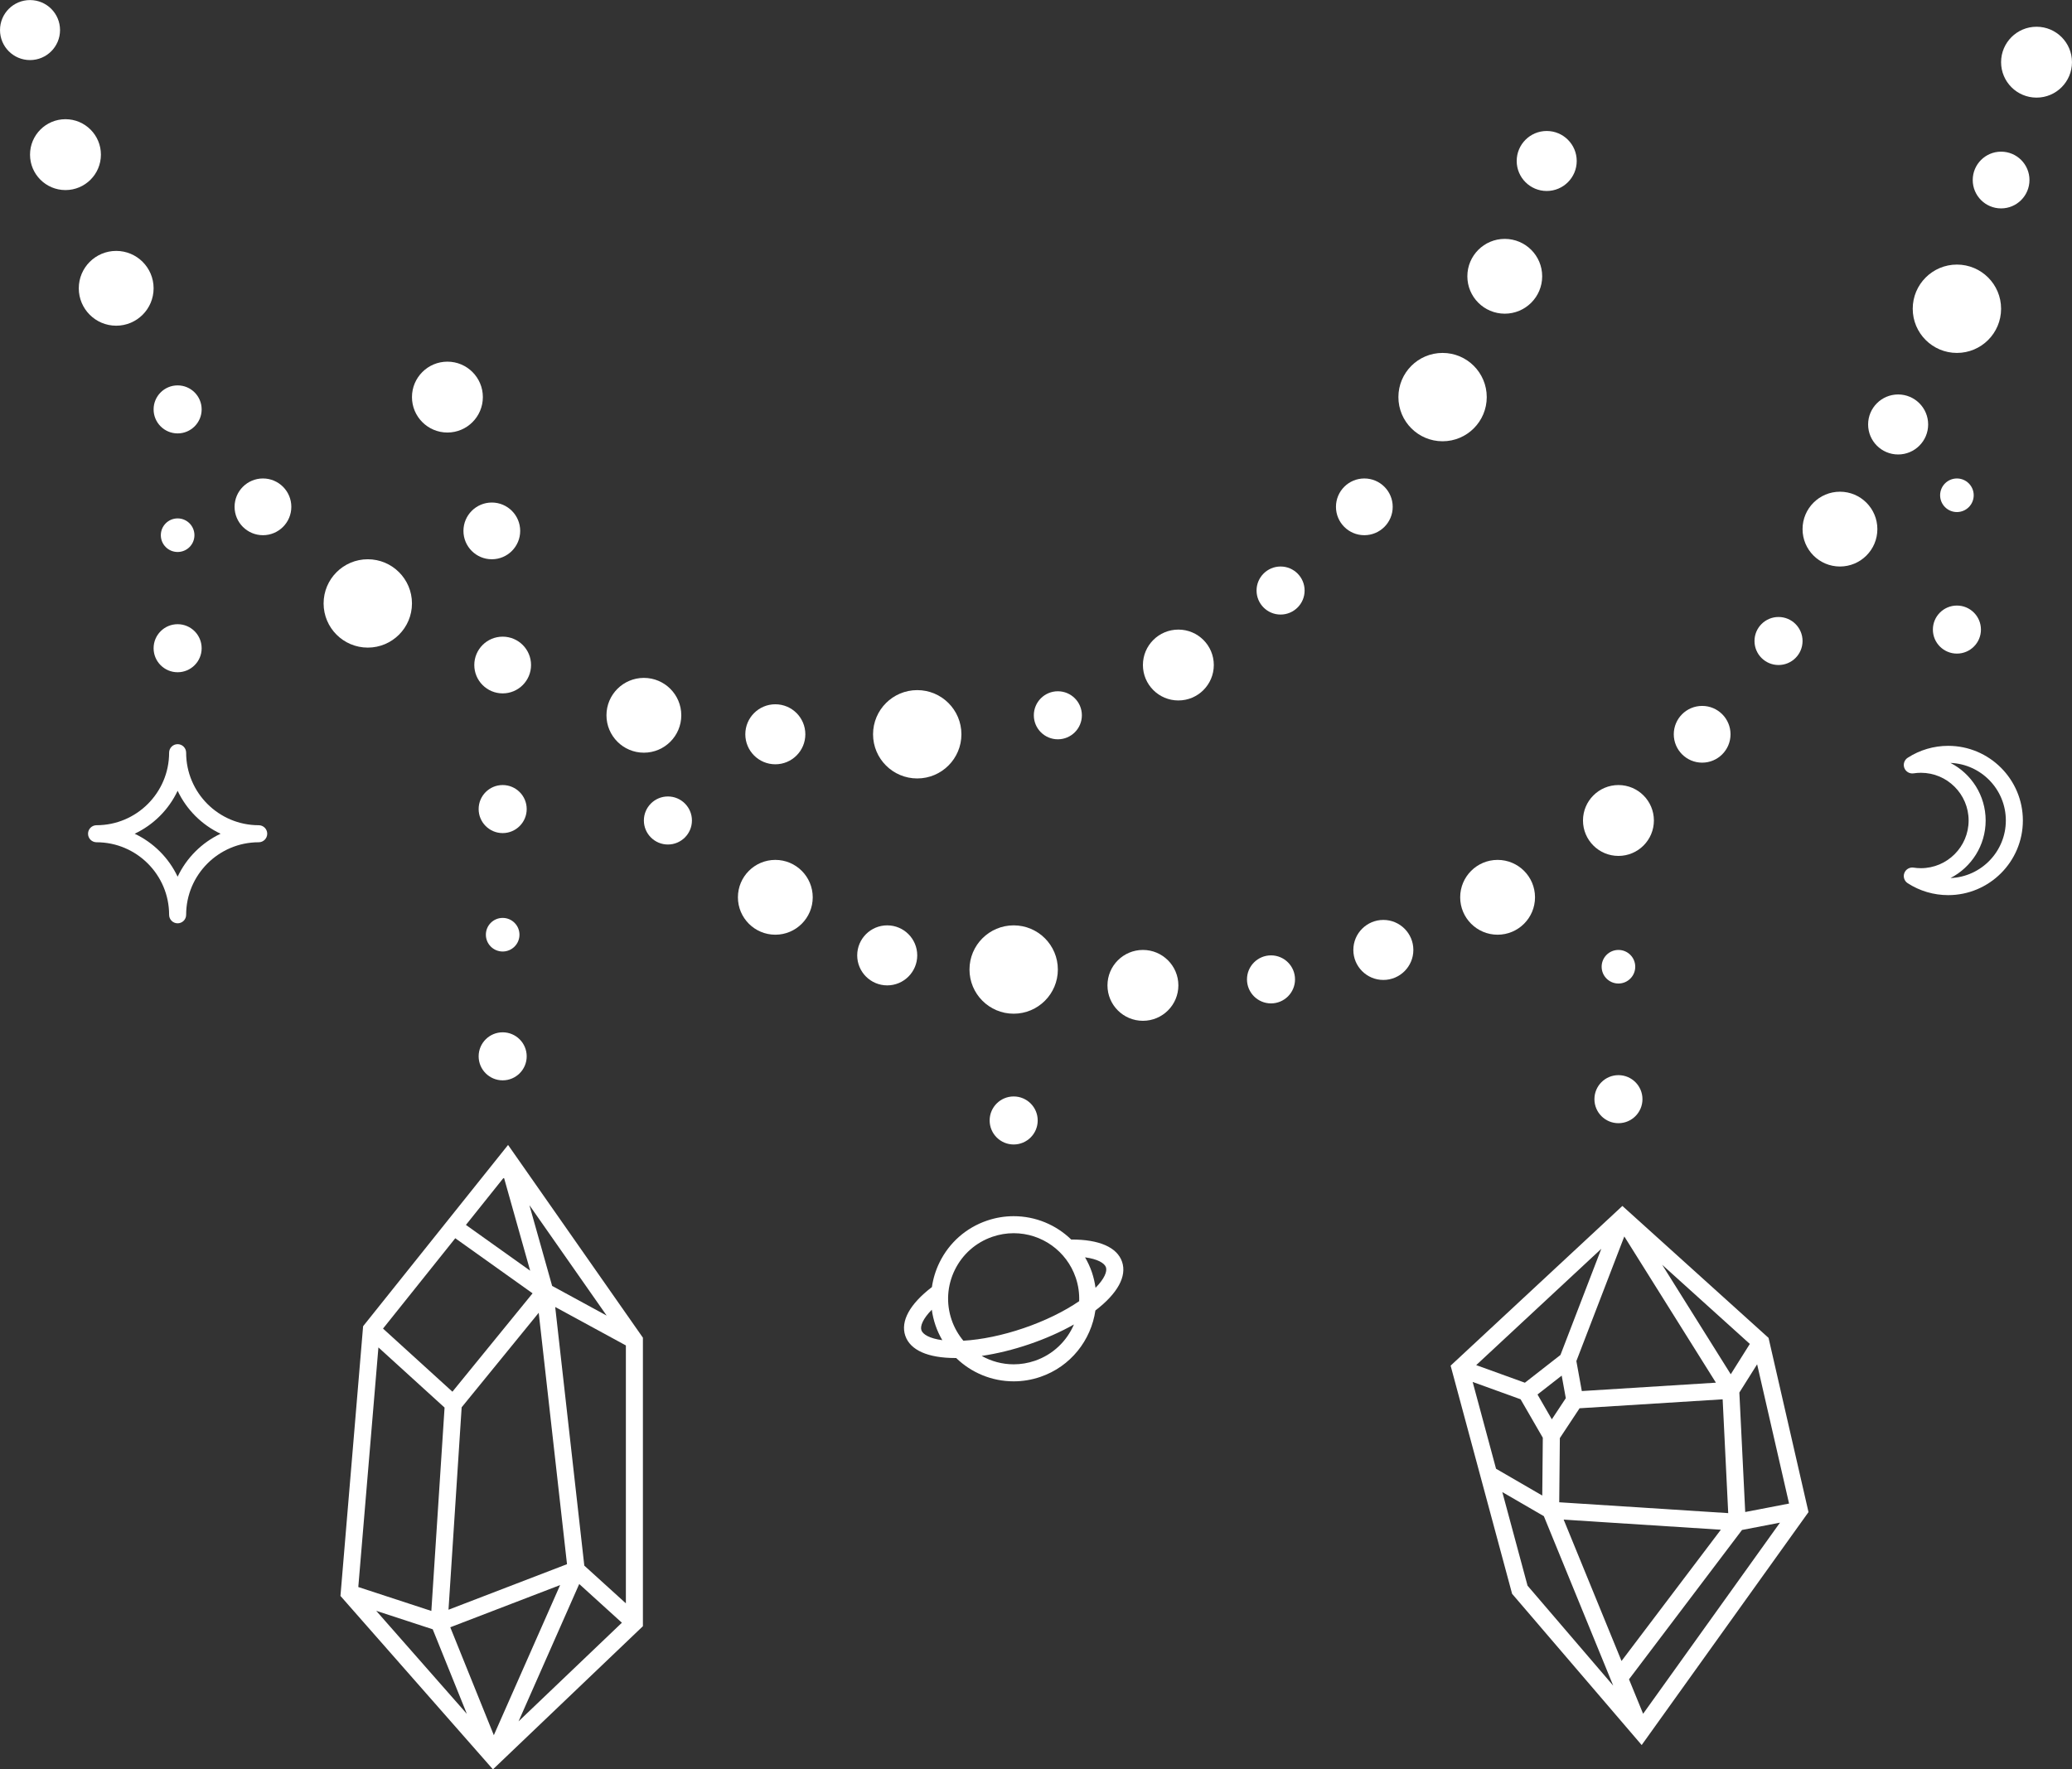 <?xml version="1.0" encoding="UTF-8" standalone="no"?><svg xmlns="http://www.w3.org/2000/svg" xmlns:xlink="http://www.w3.org/1999/xlink" fill="#000000" height="1103.7" preserveAspectRatio="xMidYMid meet" version="1" viewBox="353.9 448.1 1292.2 1103.7" width="1292.2" zoomAndPan="magnify"><rect x="353.9" y="448.1" width="1292.2" height="1103.7" fill="#333333" stroke="none"/><g fill="#ffffff" id="change1_1"><path d="M 391.344 466.859 C 391.344 477.199 382.961 485.578 372.625 485.578 C 362.285 485.578 353.906 477.199 353.906 466.859 C 353.906 456.52 362.285 448.141 372.625 448.141 C 382.961 448.141 391.344 456.52 391.344 466.859" fill="inherit"/><path d="M 449.695 627.949 C 449.695 640.84 439.25 651.281 426.363 651.281 C 413.477 651.281 403.031 640.84 403.031 627.949 C 403.031 615.059 413.477 604.621 426.363 604.621 C 439.25 604.621 449.695 615.059 449.695 627.949" fill="inherit"/><path d="M 479.66 703.488 C 479.66 711.762 472.953 718.469 464.68 718.469 C 456.402 718.469 449.695 711.762 449.695 703.488 C 449.695 695.211 456.402 688.512 464.68 688.512 C 472.953 688.512 479.66 695.211 479.66 703.488" fill="inherit"/><path d="M 416.836 544.57 C 416.836 556.781 406.938 566.672 394.73 566.672 C 382.52 566.672 372.625 556.781 372.625 544.57 C 372.625 532.359 382.52 522.461 394.73 522.461 C 406.938 522.461 416.836 532.359 416.836 544.57" fill="inherit"/><path d="M 610.824 824.531 C 610.824 839.75 598.484 852.09 583.27 852.09 C 568.051 852.09 555.715 839.75 555.715 824.531 C 555.715 809.32 568.051 796.98 583.27 796.98 C 598.484 796.98 610.824 809.32 610.824 824.531" fill="inherit"/><path d="M 535.586 764.27 C 535.586 774.051 527.664 781.969 517.891 781.969 C 508.117 781.969 500.195 774.051 500.195 764.27 C 500.195 754.5 508.117 746.578 517.891 746.578 C 527.664 746.578 535.586 754.5 535.586 764.27" fill="inherit"/><path d="M 856.148 906.16 C 856.148 916.5 847.77 924.879 837.43 924.879 C 827.094 924.879 818.715 916.5 818.715 906.16 C 818.715 895.82 827.094 887.441 837.43 887.441 C 847.77 887.441 856.148 895.82 856.148 906.16" fill="inherit"/><path d="M 778.785 894.309 C 778.785 907.191 768.34 917.641 755.453 917.641 C 742.57 917.641 732.121 907.191 732.121 894.309 C 732.121 881.422 742.57 870.98 755.453 870.98 C 768.34 870.98 778.785 881.422 778.785 894.309" fill="inherit"/><path d="M 1028.609 894.309 C 1028.609 902.59 1021.91 909.289 1013.629 909.289 C 1005.352 909.289 998.648 902.59 998.648 894.309 C 998.648 886.031 1005.352 879.328 1013.629 879.328 C 1021.91 879.328 1028.609 886.031 1028.609 894.309" fill="inherit"/><path d="M 1110.891 862.949 C 1110.891 875.16 1101 885.059 1088.789 885.059 C 1076.578 885.059 1066.68 875.16 1066.68 862.949 C 1066.68 850.738 1076.578 840.852 1088.789 840.852 C 1101 840.852 1110.891 850.738 1110.891 862.949" fill="inherit"/><path d="M 953.484 906.16 C 953.484 921.379 941.148 933.711 925.93 933.711 C 910.715 933.711 898.379 921.379 898.379 906.16 C 898.379 890.941 910.715 878.609 925.93 878.609 C 941.148 878.609 953.484 890.941 953.484 906.16" fill="inherit"/><path d="M 685.086 862.949 C 685.086 872.73 677.164 880.648 667.391 880.648 C 657.617 880.648 649.695 872.73 649.695 862.949 C 649.695 853.18 657.617 845.262 667.391 845.262 C 677.164 845.262 685.086 853.18 685.086 862.949" fill="inherit"/><path d="M 1337.219 548.531 C 1337.219 558.859 1328.84 567.238 1318.5 567.238 C 1308.172 567.238 1299.789 558.859 1299.789 548.531 C 1299.789 538.191 1308.172 529.809 1318.5 529.809 C 1328.84 529.809 1337.219 538.191 1337.219 548.531" fill="inherit"/><path d="M 1315.68 620.449 C 1315.68 633.34 1305.23 643.781 1292.34 643.781 C 1279.461 643.781 1269.012 633.34 1269.012 620.449 C 1269.012 607.57 1279.461 597.121 1292.34 597.121 C 1305.23 597.121 1315.68 607.57 1315.68 620.449" fill="inherit"/><path d="M 1167.52 816.488 C 1167.52 824.762 1160.809 831.469 1152.531 831.469 C 1144.262 831.469 1137.551 824.762 1137.551 816.488 C 1137.551 808.211 1144.262 801.5 1152.531 801.5 C 1160.809 801.5 1167.52 808.211 1167.52 816.488" fill="inherit"/><path d="M 655.035 695.809 C 655.035 708.02 645.137 717.922 632.93 717.922 C 620.719 717.922 610.824 708.02 610.824 695.809 C 610.824 683.609 620.719 673.711 632.93 673.711 C 645.137 673.711 655.035 683.609 655.035 695.809" fill="inherit"/><path d="M 1281.109 695.809 C 1281.109 711.031 1268.781 723.371 1253.559 723.371 C 1238.34 723.371 1226.012 711.031 1226.012 695.809 C 1226.012 680.602 1238.34 668.262 1253.559 668.262 C 1268.781 668.262 1281.109 680.602 1281.109 695.809" fill="inherit"/><path d="M 1222.461 764.27 C 1222.461 774.051 1214.539 781.969 1204.762 781.969 C 1194.988 781.969 1187.07 774.051 1187.07 764.27 C 1187.07 754.5 1194.988 746.578 1204.762 746.578 C 1214.539 746.578 1222.461 754.5 1222.461 764.27" fill="inherit"/><path d="M 925.93 1044.078 C 925.93 1054.41 917.551 1062.801 907.215 1062.801 C 896.875 1062.801 888.496 1054.41 888.496 1044.078 C 888.496 1033.738 896.875 1025.359 907.215 1025.359 C 917.551 1025.359 925.93 1033.738 925.93 1044.078" fill="inherit"/><path d="M 860.762 1007.859 C 860.762 1020.738 850.316 1031.191 837.43 1031.191 C 824.547 1031.191 814.098 1020.738 814.098 1007.859 C 814.098 994.969 824.547 984.52 837.43 984.52 C 850.316 984.52 860.762 994.969 860.762 1007.859" fill="inherit"/><path d="M 785.422 959.941 C 785.422 968.211 778.715 974.922 770.438 974.922 C 762.164 974.922 755.453 968.211 755.453 959.941 C 755.453 951.66 762.164 944.949 770.438 944.949 C 778.715 944.949 785.422 951.66 785.422 959.941" fill="inherit"/><path d="M 1088.789 1062.801 C 1088.789 1075 1078.891 1084.898 1066.68 1084.898 C 1054.469 1084.898 1044.57 1075 1044.57 1062.801 C 1044.57 1050.59 1054.469 1040.691 1066.68 1040.691 C 1078.891 1040.691 1088.789 1050.59 1088.789 1062.801" fill="inherit"/><path d="M 1013.629 1052.91 C 1013.629 1068.129 1001.289 1080.469 986.074 1080.469 C 970.855 1080.469 958.52 1068.129 958.52 1052.91 C 958.52 1037.699 970.855 1025.359 986.074 1025.359 C 1001.289 1025.359 1013.629 1037.699 1013.629 1052.91" fill="inherit"/><path d="M 678.316 779.281 C 678.316 789.059 670.395 796.98 660.621 796.98 C 650.848 796.98 642.926 789.059 642.926 779.281 C 642.926 769.512 650.848 761.59 660.621 761.59 C 670.395 761.59 678.316 769.512 678.316 779.281" fill="inherit"/><path d="M 1235.34 1040.691 C 1235.34 1051.031 1226.961 1059.41 1216.621 1059.41 C 1206.289 1059.41 1197.91 1051.031 1197.91 1040.691 C 1197.91 1030.352 1206.289 1021.969 1216.621 1021.969 C 1226.961 1021.969 1235.34 1030.352 1235.34 1040.691" fill="inherit"/><path d="M 1311.211 1007.859 C 1311.211 1020.738 1300.762 1031.191 1287.871 1031.191 C 1274.988 1031.191 1264.539 1020.738 1264.539 1007.859 C 1264.539 994.969 1274.988 984.52 1287.871 984.52 C 1300.762 984.52 1311.211 994.969 1311.211 1007.859" fill="inherit"/><path d="M 1161.539 1059.059 C 1161.539 1067.34 1154.84 1074.039 1146.559 1074.039 C 1138.289 1074.039 1131.578 1067.34 1131.578 1059.059 C 1131.578 1050.789 1138.289 1044.078 1146.559 1044.078 C 1154.84 1044.078 1161.539 1050.789 1161.539 1059.059" fill="inherit"/><path d="M 1385.352 959.941 C 1385.352 972.141 1375.449 982.039 1363.238 982.039 C 1351.031 982.039 1341.129 972.141 1341.129 959.941 C 1341.129 947.73 1351.031 937.828 1363.238 937.828 C 1375.449 937.828 1385.352 947.73 1385.352 959.941" fill="inherit"/><path d="M 1433.141 906.16 C 1433.141 915.93 1425.219 923.859 1415.449 923.859 C 1405.672 923.859 1397.75 915.93 1397.75 906.16 C 1397.75 896.391 1405.672 888.461 1415.449 888.461 C 1425.219 888.461 1433.141 896.391 1433.141 906.16" fill="inherit"/><path d="M 1556.391 712.891 C 1556.391 723.23 1548.012 731.609 1537.672 731.609 C 1527.328 731.609 1518.949 723.23 1518.949 712.891 C 1518.949 702.559 1527.328 694.172 1537.672 694.172 C 1548.012 694.172 1556.391 702.559 1556.391 712.891" fill="inherit"/><path d="M 1524.719 778.172 C 1524.719 791.059 1514.27 801.5 1501.391 801.5 C 1488.5 801.5 1478.059 791.059 1478.059 778.172 C 1478.059 765.289 1488.5 754.84 1501.391 754.84 C 1514.27 754.84 1524.719 765.289 1524.719 778.172" fill="inherit"/><path d="M 1478.059 847.969 C 1478.059 856.25 1471.352 862.949 1463.07 862.949 C 1454.801 862.949 1448.09 856.25 1448.09 847.969 C 1448.09 839.699 1454.801 832.988 1463.07 832.988 C 1471.352 832.988 1478.059 839.699 1478.059 847.969" fill="inherit"/><path d="M 1646.09 486.891 C 1646.09 499.102 1636.203 508.996 1623.992 508.996 C 1611.781 508.996 1601.875 499.102 1601.875 486.891 C 1601.875 474.684 1611.781 464.785 1623.992 464.785 C 1636.203 464.785 1646.09 474.684 1646.09 486.891" fill="inherit"/><path d="M 1601.879 640.711 C 1601.879 655.922 1589.551 668.262 1574.328 668.262 C 1559.109 668.262 1546.77 655.922 1546.77 640.711 C 1546.77 625.488 1559.109 613.148 1574.328 613.148 C 1589.551 613.148 1601.879 625.488 1601.879 640.711" fill="inherit"/><path d="M 1619.578 560.398 C 1619.578 570.172 1611.66 578.102 1601.879 578.102 C 1592.109 578.102 1584.191 570.172 1584.191 560.398 C 1584.191 550.629 1592.109 542.711 1601.879 542.711 C 1611.66 542.711 1619.578 550.629 1619.578 560.398" fill="inherit"/><path d="M 589.902 1288.648 L 631.156 1326.18 L 622.91 1453.039 L 577.352 1438.121 Z M 718.301 1424.77 L 700.152 1263.422 L 744.227 1287.41 L 744.227 1448.301 Z M 715.133 1436.238 L 741.742 1460.391 L 677.297 1521.922 Z M 703.227 1436.898 L 661.875 1530.551 L 634.711 1463.23 Z M 641.812 1326 L 689.871 1267.031 L 707.512 1423.871 L 633.605 1452.281 Z M 686.039 1254.91 L 636.047 1316.27 L 592.77 1276.898 L 637.828 1220.539 Z M 684.539 1240.801 L 644.473 1212.23 L 668.16 1182.602 Z M 698.242 1250.281 L 684.066 1199.91 L 732.238 1268.789 Z M 623.766 1464.488 L 645.062 1517.27 L 588.531 1452.961 Z M 670.758 1162.34 L 580.352 1275.422 L 566.227 1443.672 L 661.32 1551.859 L 754.848 1462.559 L 754.848 1282.578 L 670.758 1162.34" fill="inherit"/><path d="M 1290.82 1378.891 L 1316.719 1393.91 L 1359.98 1499.641 L 1306.551 1437.27 Z M 1469.648 1386.051 L 1442.301 1391.328 L 1438.648 1316.801 L 1449.73 1299.18 Z M 1369.828 1495.68 L 1440.301 1402.531 L 1463.98 1397.961 L 1378.629 1517.191 Z M 1427.102 1402.371 L 1365.16 1484.262 L 1329.078 1396.07 Z M 1327.078 1293.352 L 1304.898 1310.672 L 1274.531 1299.691 L 1352.551 1227.121 Z M 1433.281 1305.391 L 1390.512 1237.102 L 1445.18 1286.469 Z M 1326.699 1345.211 L 1339 1326.602 L 1428.23 1321.02 L 1431.699 1392.02 L 1326.309 1385.25 Z M 1327.852 1306.23 L 1330.41 1320.32 L 1321.699 1333.5 L 1312.762 1318.02 Z M 1340.398 1315.871 L 1337 1297.16 L 1366.898 1219.422 L 1424.031 1310.641 Z M 1286.91 1364.34 L 1272.32 1310.18 L 1302.211 1321 L 1316.07 1344.988 L 1315.73 1381.051 Z M 1456.852 1282.699 L 1365.699 1200.391 L 1258.578 1300.02 L 1296.922 1442.352 L 1377.73 1536.691 L 1481.77 1391.371 L 1456.852 1282.699" fill="inherit"/><path d="M 1570.309 924.02 C 1583.328 930.73 1592.25 944.309 1592.25 959.941 C 1592.25 975.559 1583.328 989.141 1570.32 995.852 C 1589.48 995.102 1604.84 979.281 1604.84 959.941 C 1604.84 940.59 1589.48 924.77 1570.309 924.02 Z M 1568.891 1006.5 C 1559.891 1006.5 1551.148 1003.93 1543.621 999.051 C 1541.52 997.691 1540.648 995.051 1541.539 992.711 C 1542.43 990.371 1544.852 988.961 1547.309 989.34 C 1548.809 989.578 1550.352 989.691 1551.879 989.691 C 1568.281 989.691 1581.629 976.34 1581.629 959.941 C 1581.629 943.531 1568.281 930.18 1551.879 930.18 C 1550.34 930.18 1548.809 930.301 1547.309 930.531 C 1544.84 930.91 1542.43 929.512 1541.539 927.172 C 1540.648 924.82 1541.52 922.18 1543.621 920.82 C 1551.148 915.949 1559.891 913.371 1568.891 913.371 C 1594.57 913.371 1615.461 934.262 1615.461 959.941 C 1615.461 985.609 1594.57 1006.5 1568.891 1006.5" fill="inherit"/><path d="M 437.883 968.199 C 449.625 973.75 459.137 983.262 464.68 995 C 470.219 983.262 479.73 973.75 491.473 968.199 C 479.73 962.66 470.219 953.148 464.68 941.41 C 459.137 953.148 449.625 962.66 437.883 968.199 Z M 464.68 1024.078 C 461.742 1024.078 459.367 1021.699 459.367 1018.77 C 459.367 993.82 439.066 973.52 414.113 973.52 C 411.18 973.52 408.805 971.141 408.805 968.199 C 408.805 965.27 411.18 962.891 414.113 962.891 C 439.066 962.891 459.367 942.59 459.367 917.641 C 459.367 914.711 461.742 912.328 464.68 912.328 C 467.613 912.328 469.988 914.711 469.988 917.641 C 469.988 942.59 490.289 962.891 515.242 962.891 C 518.176 962.891 520.555 965.27 520.555 968.199 C 520.555 971.141 518.176 973.52 515.242 973.52 C 490.289 973.52 469.988 993.82 469.988 1018.77 C 469.988 1021.699 467.613 1024.078 464.68 1024.078" fill="inherit"/><path d="M 1037.121 1251.469 C 1036.68 1248.191 1035.93 1244.898 1034.82 1241.648 C 1033.711 1238.398 1032.262 1235.34 1030.59 1232.449 C 1038.391 1233.5 1042.719 1236.039 1043.621 1238.648 C 1044.512 1241.262 1042.641 1245.879 1037.121 1251.469 Z M 999.289 1296.98 C 995 1298.449 990.555 1299.191 986.074 1299.191 C 978.91 1299.191 972.086 1297.289 966.121 1293.949 C 975.598 1292.559 985.75 1290.09 995.766 1286.672 C 1005.93 1283.211 1015.352 1279.012 1023.66 1274.328 C 1019.262 1284.621 1010.691 1293.09 999.289 1296.98 Z M 928.535 1277.941 C 927.645 1275.328 929.512 1270.711 935.016 1265.129 C 935.465 1268.43 936.238 1271.711 937.34 1274.941 C 938.445 1278.191 939.891 1281.238 941.566 1284.129 C 933.738 1283.09 929.43 1280.559 928.535 1277.941 Z M 949.383 1240.281 C 954.191 1230.48 962.535 1223.141 972.867 1219.609 C 977.156 1218.141 981.602 1217.398 986.082 1217.398 C 1003.57 1217.398 1019.109 1228.531 1024.762 1245.09 C 1026.43 1249.961 1027.109 1254.941 1026.922 1259.801 C 1017.57 1266.219 1005.422 1272.16 992.332 1276.621 C 979.258 1281.09 966.02 1283.82 954.699 1284.469 C 951.559 1280.699 949.043 1276.34 947.391 1271.5 C 943.859 1261.172 944.566 1250.078 949.383 1240.281 Z M 1053.672 1235.219 C 1050.57 1226.141 1039.309 1221.27 1021.949 1221.34 C 1012.551 1212.211 999.793 1206.781 986.082 1206.781 C 980.43 1206.781 974.828 1207.711 969.434 1209.551 C 956.414 1214 945.906 1223.25 939.844 1235.602 C 937.426 1240.531 935.844 1245.719 935.082 1251.012 C 921.285 1261.57 915.387 1272.289 918.484 1281.371 C 921.555 1290.371 932.605 1295.262 949.727 1295.262 C 949.887 1295.262 950.051 1295.25 950.207 1295.25 C 959.609 1304.379 972.367 1309.809 986.074 1309.809 C 991.727 1309.809 997.324 1308.879 1002.719 1307.031 C 1021.629 1300.578 1034.352 1284.141 1037.039 1265.609 C 1050.859 1255.039 1056.77 1244.301 1053.672 1235.219" fill="inherit"/><path d="M 479.66 852.48 C 479.66 860.75 472.953 867.461 464.68 867.461 C 456.402 867.461 449.695 860.75 449.695 852.48 C 449.695 844.199 456.402 837.488 464.68 837.488 C 472.953 837.488 479.66 844.199 479.66 852.48" fill="inherit"/><path d="M 682.375 952.809 C 682.375 961.09 675.664 967.801 667.391 967.801 C 659.113 967.801 652.406 961.09 652.406 952.809 C 652.406 944.539 659.113 937.828 667.391 937.828 C 675.664 937.828 682.375 944.539 682.375 952.809" fill="inherit"/><path d="M 682.375 1107.059 C 682.375 1115.328 675.664 1122.039 667.391 1122.039 C 659.113 1122.039 652.406 1115.328 652.406 1107.059 C 652.406 1098.781 659.113 1092.078 667.391 1092.078 C 675.664 1092.078 682.375 1098.781 682.375 1107.059" fill="inherit"/><path d="M 1001.059 1147.07 C 1001.059 1155.34 994.352 1162.051 986.074 1162.051 C 977.801 1162.051 971.094 1155.34 971.094 1147.07 C 971.094 1138.789 977.801 1132.09 986.074 1132.09 C 994.352 1132.09 1001.059 1138.789 1001.059 1147.07" fill="inherit"/><path d="M 1378.219 1133.781 C 1378.219 1142.059 1371.52 1148.77 1363.238 1148.77 C 1354.961 1148.77 1348.262 1142.059 1348.262 1133.781 C 1348.262 1125.512 1354.961 1118.801 1363.238 1118.801 C 1371.52 1118.801 1378.219 1125.512 1378.219 1133.781" fill="inherit"/><path d="M 1589.309 840.852 C 1589.309 849.121 1582.602 855.828 1574.328 855.828 C 1566.051 855.828 1559.34 849.121 1559.34 840.852 C 1559.34 832.57 1566.051 825.859 1574.328 825.859 C 1582.602 825.859 1589.309 832.57 1589.309 840.852" fill="inherit"/><path d="M 475.156 781.969 C 475.156 787.762 470.465 792.441 464.68 792.441 C 458.891 792.441 454.199 787.762 454.199 781.969 C 454.199 776.18 458.891 771.488 464.68 771.488 C 470.465 771.488 475.156 776.18 475.156 781.969" fill="inherit"/><path d="M 677.867 1031.191 C 677.867 1036.969 673.176 1041.672 667.391 1041.672 C 661.605 1041.672 656.914 1036.969 656.914 1031.191 C 656.914 1025.398 661.605 1020.711 667.391 1020.711 C 673.176 1020.711 677.867 1025.398 677.867 1031.191" fill="inherit"/><path d="M 1373.719 1051.172 C 1373.719 1056.949 1369.031 1061.641 1363.238 1061.641 C 1357.449 1061.641 1352.762 1056.949 1352.762 1051.172 C 1352.762 1045.379 1357.449 1040.691 1363.238 1040.691 C 1369.031 1040.691 1373.719 1045.379 1373.719 1051.172" fill="inherit"/><path d="M 1584.801 757.059 C 1584.801 762.84 1580.109 767.531 1574.328 767.531 C 1568.539 767.531 1563.852 762.84 1563.852 757.059 C 1563.852 751.27 1568.539 746.578 1574.328 746.578 C 1580.109 746.578 1584.801 751.27 1584.801 757.059" fill="inherit"/></g></svg>